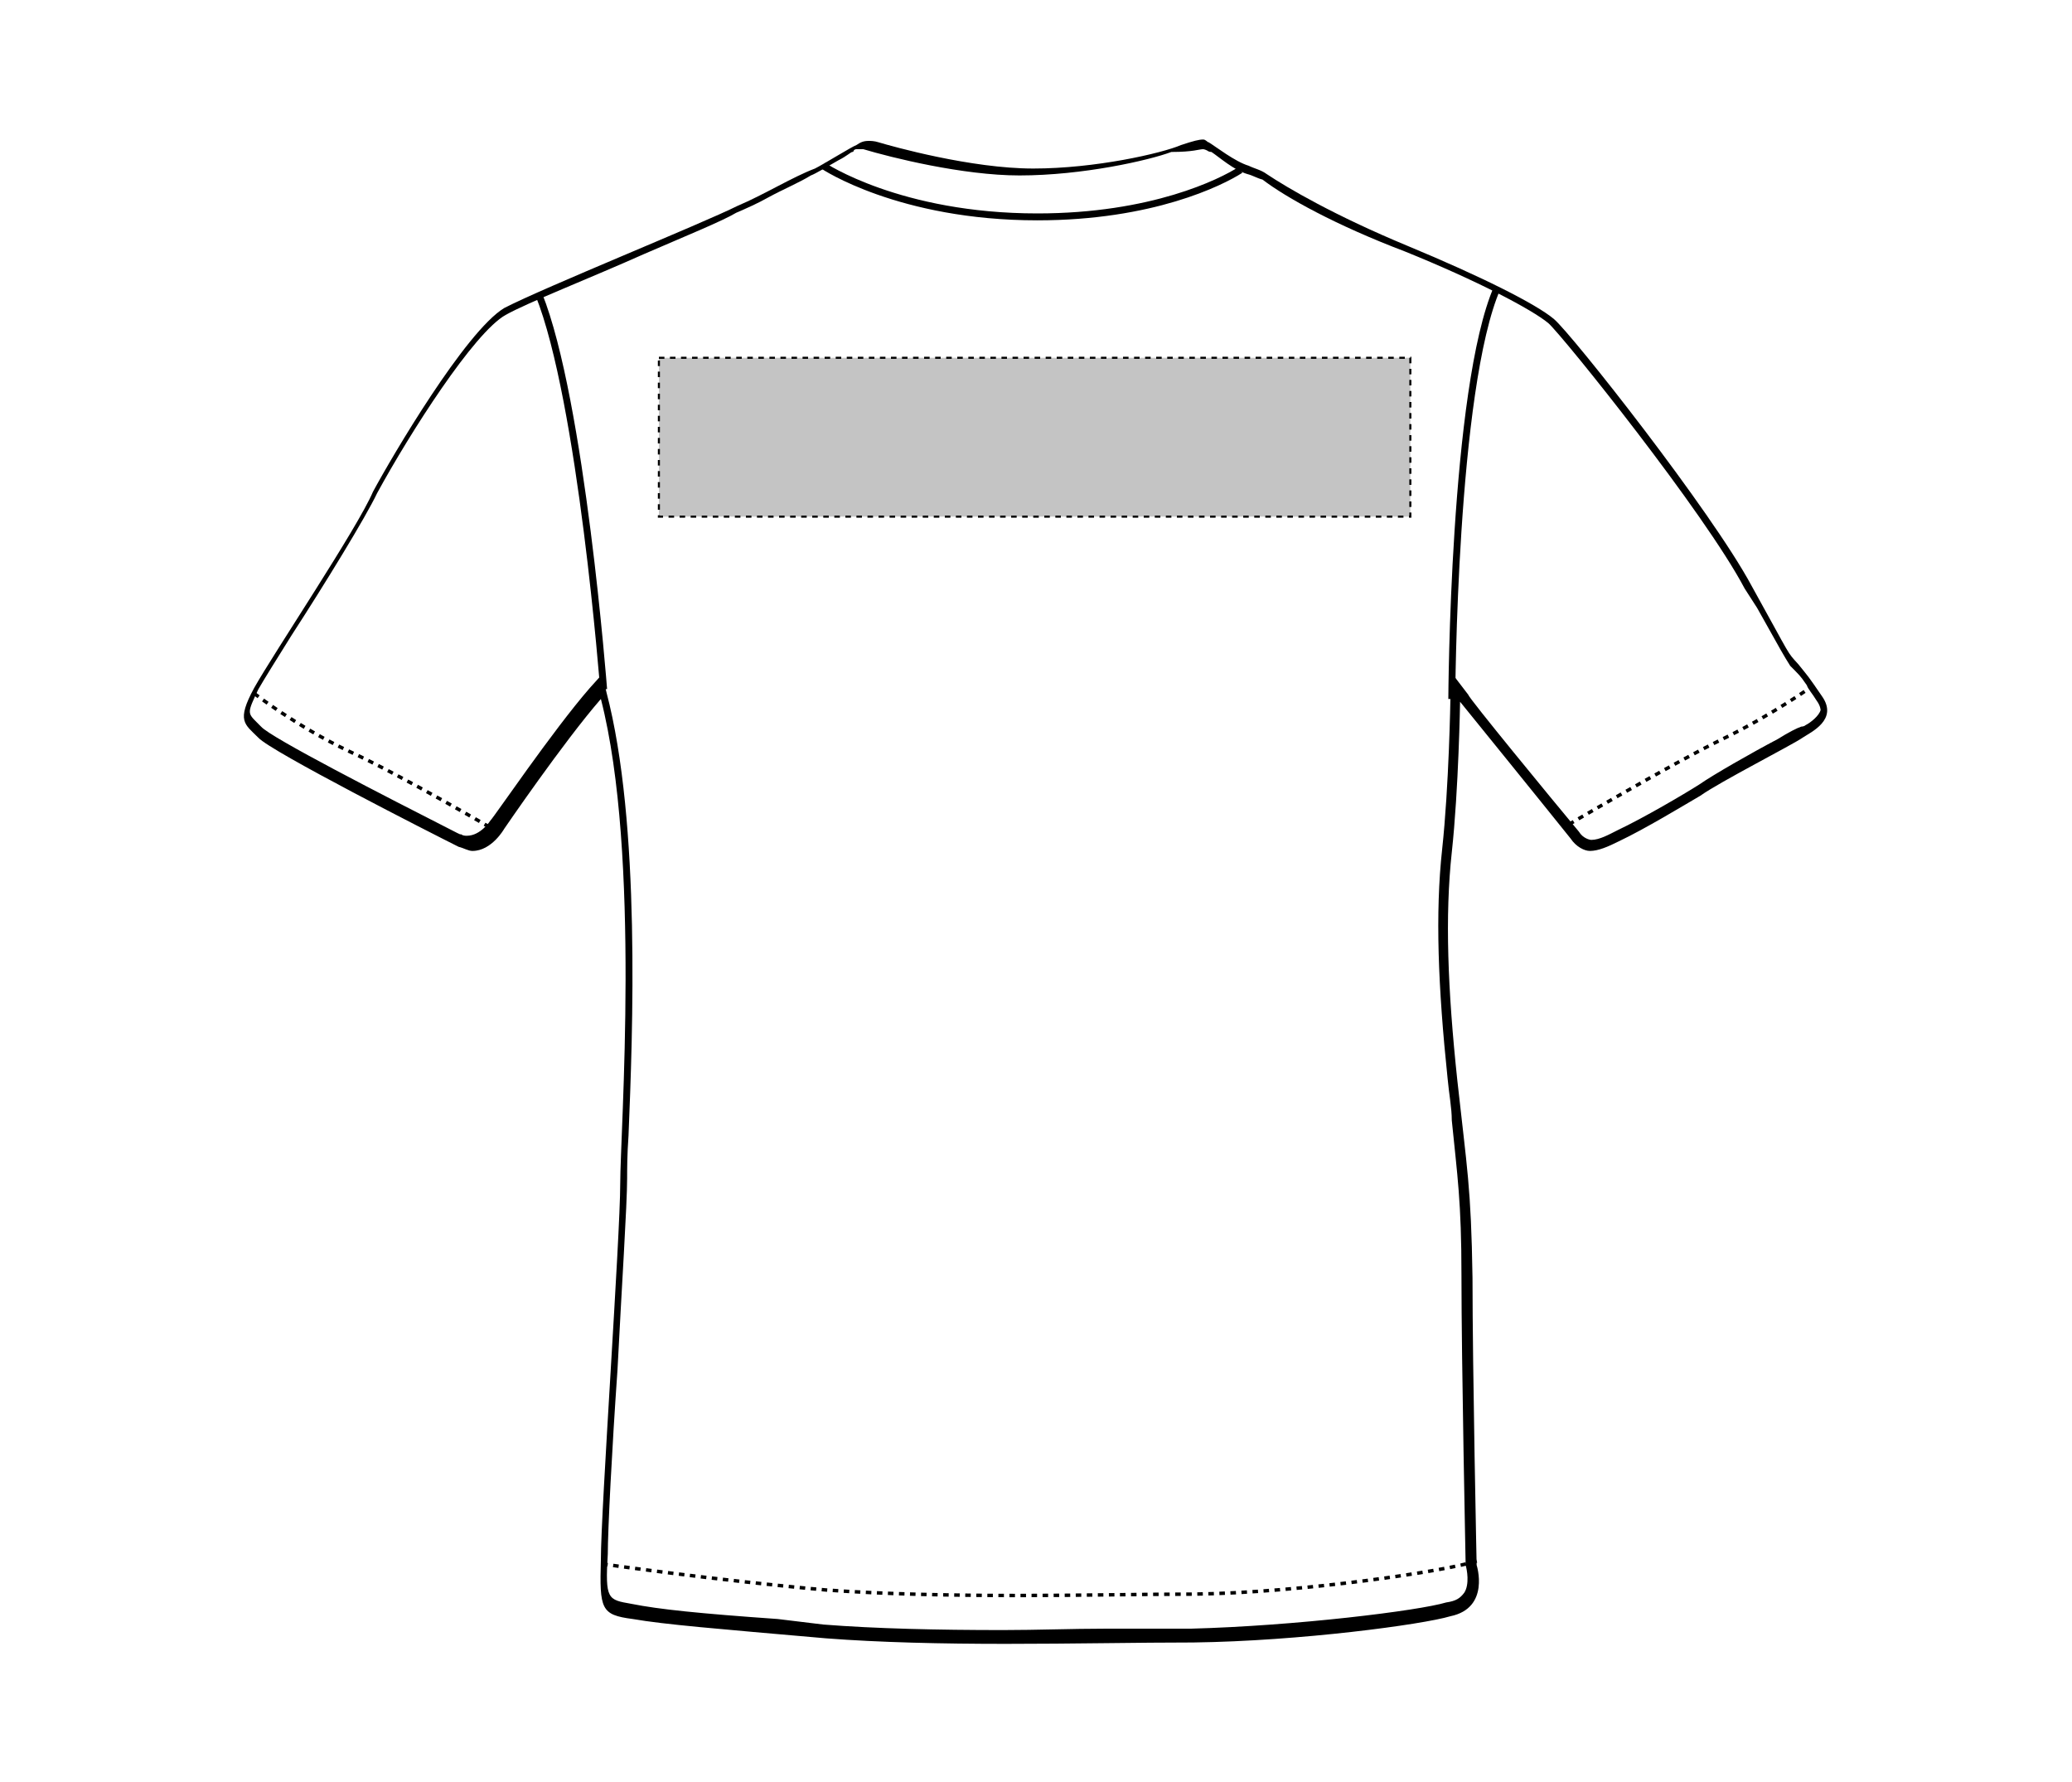 <?xml version="1.0" encoding="UTF-8"?>
<svg xmlns="http://www.w3.org/2000/svg" xmlns:xlink="http://www.w3.org/1999/xlink" version="1.1" id="Layer_1" x="0px" y="0px" viewBox="0 0 150 129" style="enable-background:new 0 0 150 129;" xml:space="preserve">
<style type="text/css">
	.st0{fill:none;stroke:#000000;stroke-width:0.25;stroke-dasharray:0.4;}
	.st1{fill:none;stroke:#000000;stroke-width:0.5;}
	.st2{fill:#C4C4C4;stroke:#000000;stroke-width:0.15;stroke-dasharray:0.4;}
</style>
<path d="M87.1,10.8c0,0,0.1,0,0.3,0.1c0,0,0.1,0.1,0.3,0.1c0.6,0.4,1.6,1.3,2.6,1.6c0.4,0.1,0.7,0.3,1.1,0.4  c1.7,1.3,5.3,3.3,10.3,5.2c5.2,2.1,9.2,4.2,10.4,5.2c1.1,1,11.3,13.7,14.2,19.2l0.9,1.4c1.9,3.4,1.9,3.4,2.4,4.2l0.3,0.3  c0.6,0.6,0.6,0.7,0.9,1.1c0.1,0.3,0.4,0.6,0.7,1.1c0.3,0.4,0.3,0.7,0.3,0.7c-0.1,0.4-0.7,0.9-1.1,1.1c-0.1,0.1-0.3,0.1-0.3,0.1  c-0.3,0.1-0.9,0.4-1.7,0.9c-1.9,1-4.7,2.6-5.7,3.3c-1.1,0.7-4,2.4-5.9,3.3c-0.6,0.3-1.3,0.7-1.9,0.7c-0.1,0-0.6-0.1-0.9-0.6  c-2-2.4-8-9.7-8-9.9l-1.3-1.7v2c0,0-0.1,6.3-0.6,10.9s-0.3,9.9,0.4,16.6c0.1,1.1,0.3,2.1,0.3,3c0.4,4,0.7,5.9,0.7,11.2  c0,6.4,0.3,20.6,0.3,20.8v0.1v0.1c0.1,0.3,0.3,1.4-0.1,2c-0.3,0.4-0.6,0.6-1.3,0.7c-2,0.6-10.9,1.7-18.5,1.9c-1.9,0-4,0-6.2,0  c-2.4,0-4.9,0.1-7.4,0.1c-4.7,0-9.2-0.1-13-0.4l-3.3-0.4c-5.7-0.4-8.6-0.7-10.6-1.1c-1.7-0.3-1.9-0.3-1.7-3.6  c0-1.7,0.3-7.6,0.7-13.3c0.3-5.9,0.7-12,0.7-13.9c0-0.6,0-1.7,0.1-3.1c0.3-7.3,0.9-22.6-1.6-32.1l-0.3-1.3l-0.9,1  c-2.7,3.1-6.9,9.3-7.2,9.6c0,0-0.7,1.1-1.7,1.1c-0.1,0-0.3,0-0.4-0.1c-0.1,0-0.1,0-0.3-0.1c-5.3-2.7-13.5-6.9-14.2-7.7  c-0.1-0.1-0.1-0.1-0.3-0.3c-0.7-0.7-0.7-0.7,0.1-2.4c0.4-0.7,1.4-2.3,2.4-3.9c2.4-3.7,5.4-8.6,6.2-10.3c2.4-4.4,7-11.6,9.3-12.9  c1.6-0.9,6.2-2.7,10-4.4c3-1.3,5.7-2.4,6.7-3c0.7-0.3,1.6-0.7,2.3-1.1c1.1-0.6,2.3-1.1,3.1-1.6l0,0l0,0c0.3-0.1,1.3-0.7,2-1.1  c0.6-0.3,0.9-0.6,1-0.6c0,0,0.1,0,0.1-0.1c0.1-0.1,0.1-0.1,0.3-0.1c0.1,0,0.3,0,0.4,0l0,0l0,0c2,0.6,7.2,1.9,11.3,1.9  c4.6,0,9.4-1.1,11-1.7C86.4,11,86.8,10.8,87.1,10.8 M87.1,10.1c-0.3,0-0.7,0.1-1.6,0.4c-1.4,0.6-6.2,1.7-10.7,1.7  s-10.2-1.6-11.2-1.9c-0.3-0.1-0.6-0.1-0.7-0.1c-0.4,0-0.6,0.1-0.9,0.3c-0.3,0.1-2.4,1.4-3,1.7c-1.6,0.6-3.7,1.9-5.6,2.7  c-2.6,1.3-14,5.9-16.9,7.4C33.7,24,28.4,33,27,35.6c-1.1,2.6-7.2,11.7-8.6,14.2c-1.3,2.4-0.7,2.6,0.3,3.6c0.9,1,12.5,6.9,14.5,7.9  c0.4,0.1,0.7,0.3,1,0.3c1.4,0,2.3-1.6,2.3-1.6s4.3-6.3,7-9.4c2.9,11.3,1.4,31.3,1.4,35.1s-1.4,23.6-1.4,27.2c-0.1,3.6,0,4,2.3,4.3  c2.3,0.4,6,0.7,14,1.4c3.9,0.3,8.4,0.4,13,0.4c4.9,0,9.6-0.1,13.6-0.1c7.7-0.1,16.6-1.3,18.6-1.9c2.9-0.6,1.9-3.7,1.9-3.7  s-0.3-14.2-0.3-20.8c-0.1-6.6-0.4-7.9-1.1-14.3c-0.7-6.6-0.9-11.9-0.4-16.5s0.6-10.9,0.6-10.9s6,7.4,8,9.9c0.4,0.6,1,0.9,1.4,0.9  c0.6,0,1.3-0.3,2.1-0.7c1.9-0.9,4.7-2.6,5.9-3.3c1.4-1,6.7-3.7,7.4-4.2c0.6-0.4,2.6-1.3,1.4-3c-1.1-1.6-0.9-1.3-1.7-2.3  c-0.9-1-0.4-0.3-3.4-5.7c-2.9-5.4-13-18.2-14.3-19.3s-5.3-3.1-10.6-5.3s-8.7-4.2-10.2-5.2c-0.4-0.3-0.9-0.4-1.3-0.6  c-1-0.3-2.4-1.4-2.9-1.7C87.4,10.3,87.3,10.1,87.1,10.1L87.1,10.1z"></path>
<path class="st0" d="M106.9,113c-2,0.7-12.6,2.3-20.5,2.4c-3.7,0-8.2,0.1-12.7,0.1c-4.9,0-9.7-0.1-13.9-0.4  c-8-0.7-16.3-1.9-16.3-1.9"></path>
<path class="st0" d="M131.3,49.6c0,0-2.9,2.1-6.6,3.9s-11.5,6.4-11.5,6.4"></path>
<path class="st0" d="M18.4,50.2c0,0,3.1,2.4,6.9,4.2C29,56.1,36,60.2,36,60.2"></path>
<path class="st1" d="M89.8,12.3c-1.4,0.9-6.4,3.4-14.7,3.4c-10,0-15.5-3.7-15.5-3.7"></path>
<path class="st1" d="M105.1,50.6c0,0,0.1-22.5,3.3-29.8"></path>
<path class="st1" d="M43.7,49.9c0,0-1.6-20.9-4.7-28.6"></path>
<rect id="t-shirt-back-garmentscreenbounds_00000036950605899703544450000013508238587267277744_" x="47.7" y="25.9" class="st2" width="54.4" height="11.5"></rect>
</svg>

